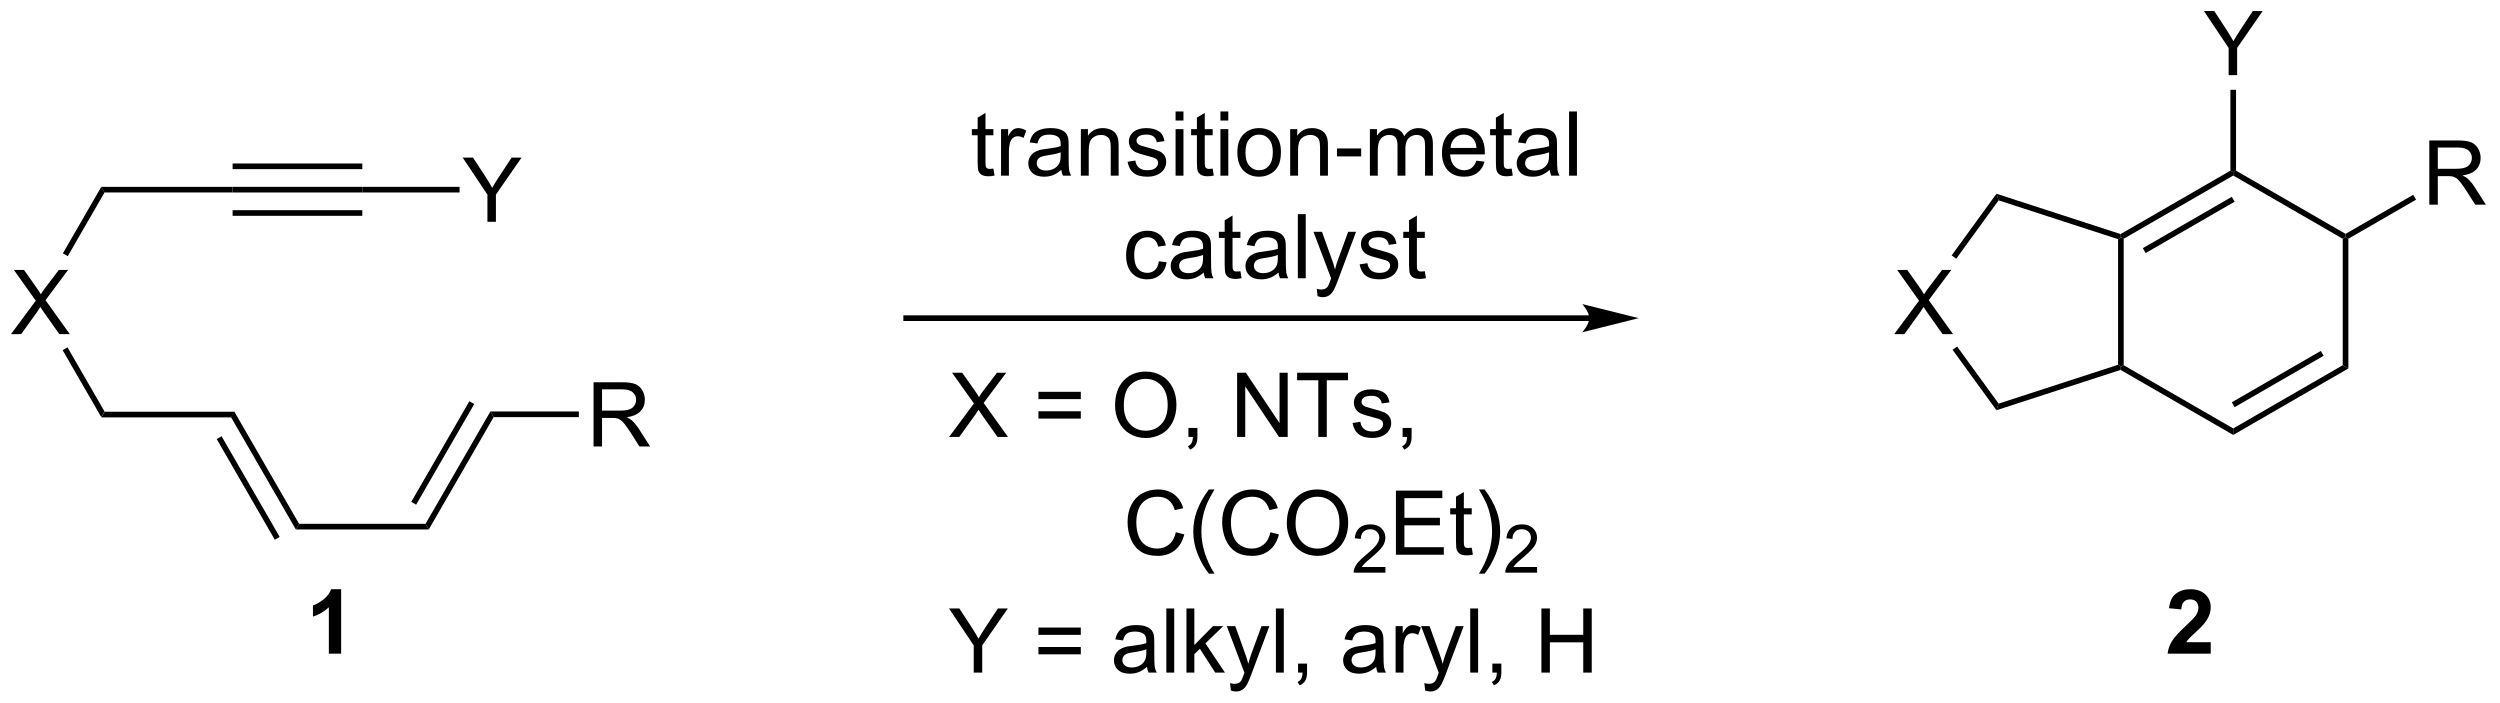 <?xml version="1.0" encoding="UTF-8"?>
<!DOCTYPE svg PUBLIC '-//W3C//DTD SVG 1.0//EN'
          'http://www.w3.org/TR/2001/REC-SVG-20010904/DTD/svg10.dtd'>
<svg stroke-dasharray="none" shape-rendering="auto" xmlns="http://www.w3.org/2000/svg" font-family="'Dialog'" text-rendering="auto" width="608" fill-opacity="1" color-interpolation="auto" color-rendering="auto" preserveAspectRatio="xMidYMid meet" font-size="12px" viewBox="0 0 608 171" fill="black" xmlns:xlink="http://www.w3.org/1999/xlink" stroke="black" image-rendering="auto" stroke-miterlimit="10" stroke-linecap="square" stroke-linejoin="miter" font-style="normal" stroke-width="1" height="171" stroke-dashoffset="0" font-weight="normal" stroke-opacity="1"
><!--Generated by the Batik Graphics2D SVG Generator--><defs id="genericDefs"
  /><g
  ><defs id="defs1"
    ><clipPath clipPathUnits="userSpaceOnUse" id="clipPath1"
      ><path d="M0.683 1.632 L228.39 1.632 L228.39 65.696 L0.683 65.696 L0.683 1.632 Z"
      /></clipPath
      ><clipPath clipPathUnits="userSpaceOnUse" id="clipPath2"
      ><path d="M0.429 11.286 L0.429 73.568 L221.805 73.568 L221.805 11.286 Z"
      /></clipPath
    ></defs
    ><g transform="scale(2.667,2.667) translate(-0.683,-1.632) matrix(1.029,0,0,1.029,0.242,-9.976)"
    ><path d="M9.408 48.269 L9.697 47.769 L21.197 47.769 L20.908 48.269 Z" stroke="none" clip-path="url(#clipPath2)"
    /></g
    ><g transform="matrix(2.743,0,0,2.743,-1.176,-30.956)"
    ><path d="M20.908 48.269 L21.197 47.769 L26.947 57.728 L26.658 58.228 ZM19.641 50.214 L24.793 59.138 L25.226 58.888 L20.074 49.964 Z" stroke="none" clip-path="url(#clipPath2)"
    /></g
    ><g transform="matrix(2.743,0,0,2.743,-1.176,-30.956)"
    ><path d="M26.658 58.228 L26.947 57.728 L38.158 57.728 L38.447 58.228 Z" stroke="none" clip-path="url(#clipPath2)"
    /></g
    ><g transform="matrix(2.743,0,0,2.743,-1.176,-30.956)"
    ><path d="M38.447 58.228 L38.158 57.728 L43.908 47.769 L44.197 48.269 ZM37.324 56.033 L42.476 47.109 L42.043 46.859 L36.891 55.783 Z" stroke="none" clip-path="url(#clipPath2)"
    /></g
    ><g transform="matrix(2.743,0,0,2.743,-1.176,-30.956)"
    ><path d="M53.054 50.869 L53.054 45.178 L55.577 45.178 Q56.338 45.178 56.734 45.331 Q57.13 45.484 57.365 45.872 Q57.603 46.26 57.603 46.731 Q57.603 47.337 57.21 47.753 Q56.819 48.167 55.999 48.279 Q56.299 48.424 56.454 48.563 Q56.783 48.866 57.078 49.319 L58.069 50.869 L57.122 50.869 L56.369 49.684 Q56.037 49.172 55.823 48.9 Q55.61 48.628 55.442 48.519 Q55.274 48.411 55.098 48.369 Q54.971 48.341 54.679 48.341 L53.807 48.341 L53.807 50.869 L53.054 50.869 ZM53.807 47.689 L55.424 47.689 Q55.942 47.689 56.231 47.583 Q56.524 47.477 56.674 47.241 Q56.827 47.005 56.827 46.731 Q56.827 46.328 56.532 46.069 Q56.239 45.807 55.608 45.807 L53.807 45.807 L53.807 47.689 Z" stroke="none" clip-path="url(#clipPath2)"
    /></g
    ><g transform="matrix(2.743,0,0,2.743,-1.176,-30.956)"
    ><path d="M44.197 48.269 L43.908 47.769 L51.752 47.769 L51.752 48.269 Z" stroke="none" clip-path="url(#clipPath2)"
    /></g
    ><g transform="matrix(2.743,0,0,2.743,-1.176,-30.956)"
    ><path d="M1.401 40.91 L3.601 37.944 L1.66 35.219 L2.558 35.219 L3.59 36.679 Q3.911 37.132 4.048 37.377 Q4.237 37.067 4.499 36.728 L5.643 35.219 L6.463 35.219 L4.463 37.9 L6.618 40.91 L5.687 40.91 L4.253 38.878 Q4.134 38.705 4.004 38.498 Q3.816 38.809 3.733 38.925 L2.304 40.91 L1.401 40.91 Z" stroke="none" clip-path="url(#clipPath2)"
    /></g
    ><g transform="matrix(2.743,0,0,2.743,-1.176,-30.956)"
    ><path d="M9.697 47.769 L9.408 48.269 L5.982 42.335 L6.415 42.085 Z" stroke="none" clip-path="url(#clipPath2)"
    /></g
    ><g transform="matrix(2.743,0,0,2.743,-1.176,-30.956)"
    ><path d="M6.435 34.001 L6.002 33.751 L9.408 27.851 L9.697 28.351 Z" stroke="none" clip-path="url(#clipPath2)"
    /></g
    ><g transform="matrix(2.743,0,0,2.743,-1.176,-30.956)"
    ><path d="M9.697 28.351 L9.408 27.851 L21.052 27.851 L21.052 28.351 Z" stroke="none" clip-path="url(#clipPath2)"
    /></g
    ><g transform="matrix(2.743,0,0,2.743,-1.176,-30.956)"
    ><path d="M21.052 28.351 L21.052 27.851 L32.552 27.851 L32.552 28.351 ZM21.052 26.281 L32.552 26.281 L32.552 25.781 L21.052 25.781 ZM21.052 30.421 L32.552 30.421 L32.552 29.921 L21.052 29.921 Z" stroke="none" clip-path="url(#clipPath2)"
    /></g
    ><g transform="matrix(2.743,0,0,2.743,-1.176,-30.956)"
    ><path d="M43.645 30.951 L43.645 28.539 L41.451 25.26 L42.367 25.26 L43.49 26.976 Q43.8 27.457 44.067 27.938 Q44.323 27.491 44.688 26.932 L45.791 25.26 L46.668 25.26 L44.398 28.539 L44.398 30.951 L43.645 30.951 Z" stroke="none" clip-path="url(#clipPath2)"
    /></g
    ><g transform="matrix(2.743,0,0,2.743,-1.176,-30.956)"
    ><path d="M32.552 28.351 L32.552 27.851 L41.174 27.851 L41.174 28.351 Z" stroke="none" clip-path="url(#clipPath2)"
    /></g
    ><g transform="matrix(2.743,0,0,2.743,-1.176,-30.956)"
    ><path d="M141.342 39.245 L80.771 39.245 L80.521 39.245 L80.521 39.745 L80.771 39.745 L141.342 39.745 L141.592 39.745 L141.592 39.245 L141.342 39.245 ZM145.717 39.495 L140.717 38.245 C140.717 38.245 141.342 38.948 141.342 39.495 C141.342 40.041 140.717 40.745 140.717 40.745 Z" stroke="none" clip-path="url(#clipPath2)"
    /></g
    ><g transform="matrix(2.743,0,0,2.743,-1.176,-30.956)"
    ><path d="M188.221 32.492 L188.471 32.31 L188.721 32.454 L188.721 43.666 L188.471 43.81 L188.221 43.628 Z" stroke="none" clip-path="url(#clipPath2)"
    /></g
    ><g transform="matrix(2.743,0,0,2.743,-1.176,-30.956)"
    ><path d="M188.443 44.082 L188.471 43.81 L188.721 43.666 L198.431 49.271 L198.431 49.849 Z" stroke="none" clip-path="url(#clipPath2)"
    /></g
    ><g transform="matrix(2.743,0,0,2.743,-1.176,-30.956)"
    ><path d="M198.431 49.849 L198.431 49.271 L208.14 43.666 L208.64 43.954 ZM198.556 47.386 L206.445 42.831 L206.195 42.398 L198.306 46.953 Z" stroke="none" clip-path="url(#clipPath2)"
    /></g
    ><g transform="matrix(2.743,0,0,2.743,-1.176,-30.956)"
    ><path d="M208.64 43.954 L208.14 43.666 L208.14 32.454 L208.39 32.31 L208.64 32.454 Z" stroke="none" clip-path="url(#clipPath2)"
    /></g
    ><g transform="matrix(2.743,0,0,2.743,-1.176,-30.956)"
    ><path d="M208.39 32.021 L208.39 32.31 L208.14 32.454 L198.431 26.849 L198.431 26.56 L198.681 26.416 Z" stroke="none" clip-path="url(#clipPath2)"
    /></g
    ><g transform="matrix(2.743,0,0,2.743,-1.176,-30.956)"
    ><path d="M198.181 26.416 L198.431 26.56 L198.431 26.849 L188.721 32.454 L188.471 32.31 L188.443 32.038 ZM198.306 28.734 L190.417 33.288 L190.667 33.721 L198.556 29.167 Z" stroke="none" clip-path="url(#clipPath2)"
    /></g
    ><g transform="matrix(2.743,0,0,2.743,-1.176,-30.956)"
    ><path d="M168.374 40.91 L170.573 37.944 L168.632 35.219 L169.53 35.219 L170.563 36.679 Q170.884 37.132 171.021 37.377 Q171.21 37.067 171.471 36.728 L172.615 35.219 L173.435 35.219 L171.435 37.9 L173.591 40.91 L172.659 40.91 L171.225 38.878 Q171.106 38.705 170.977 38.498 Q170.788 38.809 170.705 38.925 L169.277 40.91 L168.374 40.91 Z" stroke="none" clip-path="url(#clipPath2)"
    /></g
    ><g transform="matrix(2.743,0,0,2.743,-1.176,-30.956)"
    ><path d="M188.443 32.038 L188.471 32.31 L188.221 32.492 L177.63 29.05 L177.439 28.462 Z" stroke="none" clip-path="url(#clipPath2)"
    /></g
    ><g transform="matrix(2.743,0,0,2.743,-1.176,-30.956)"
    ><path d="M177.439 28.462 L177.63 29.05 L173.871 34.224 L173.467 33.93 Z" stroke="none" clip-path="url(#clipPath2)"
    /></g
    ><g transform="matrix(2.743,0,0,2.743,-1.176,-30.956)"
    ><path d="M173.547 42.301 L173.952 42.008 L177.63 47.07 L177.439 47.657 Z" stroke="none" clip-path="url(#clipPath2)"
    /></g
    ><g transform="matrix(2.743,0,0,2.743,-1.176,-30.956)"
    ><path d="M177.439 47.657 L177.63 47.07 L188.221 43.628 L188.471 43.81 L188.443 44.082 Z" stroke="none" clip-path="url(#clipPath2)"
    /></g
    ><g transform="matrix(2.743,0,0,2.743,-1.176,-30.956)"
    ><path d="M198.024 17.949 L198.024 15.537 L195.829 12.258 L196.745 12.258 L197.868 13.974 Q198.179 14.455 198.445 14.936 Q198.702 14.489 199.066 13.93 L200.169 12.258 L201.046 12.258 L198.777 15.537 L198.777 17.949 L198.024 17.949 Z" stroke="none" clip-path="url(#clipPath2)"
    /></g
    ><g transform="matrix(2.743,0,0,2.743,-1.176,-30.956)"
    ><path d="M198.681 26.416 L198.431 26.56 L198.181 26.416 L198.181 19.249 L198.681 19.249 Z" stroke="none" clip-path="url(#clipPath2)"
    /></g
    ><g transform="matrix(2.743,0,0,2.743,-1.176,-30.956)"
    ><path d="M215.817 29.429 L215.817 23.738 L218.34 23.738 Q219.101 23.738 219.497 23.891 Q219.893 24.044 220.129 24.432 Q220.367 24.82 220.367 25.291 Q220.367 25.897 219.973 26.314 Q219.582 26.727 218.762 26.839 Q219.062 26.984 219.218 27.123 Q219.546 27.426 219.841 27.879 L220.832 29.429 L219.885 29.429 L219.132 28.244 Q218.801 27.732 218.586 27.46 Q218.374 27.188 218.206 27.079 Q218.037 26.971 217.862 26.929 Q217.735 26.901 217.442 26.901 L216.57 26.901 L216.57 29.429 L215.817 29.429 ZM216.57 26.249 L218.188 26.249 Q218.705 26.249 218.995 26.143 Q219.287 26.037 219.438 25.801 Q219.59 25.566 219.59 25.291 Q219.59 24.888 219.295 24.629 Q219.003 24.367 218.371 24.367 L216.57 24.367 L216.57 26.249 Z" stroke="none" clip-path="url(#clipPath2)"
    /></g
    ><g transform="matrix(2.743,0,0,2.743,-1.176,-30.956)"
    ><path d="M208.64 32.454 L208.39 32.31 L208.39 32.021 L214.391 28.557 L214.641 28.99 Z" stroke="none" clip-path="url(#clipPath2)"
    /></g
    ><g transform="matrix(2.743,0,0,2.743,-1.176,-30.956)"
    ><path d="M88.506 26.233 L88.607 26.852 Q88.312 26.914 88.079 26.914 Q87.698 26.914 87.489 26.795 Q87.279 26.673 87.194 26.476 Q87.108 26.28 87.108 25.651 L87.108 23.28 L86.596 23.28 L86.596 22.737 L87.108 22.737 L87.108 21.715 L87.805 21.295 L87.805 22.737 L88.506 22.737 L88.506 23.28 L87.805 23.28 L87.805 25.69 Q87.805 25.99 87.841 26.075 Q87.877 26.161 87.96 26.212 Q88.045 26.262 88.201 26.262 Q88.317 26.262 88.506 26.233 ZM89.183 26.859 L89.183 22.737 L89.811 22.737 L89.811 23.36 Q90.052 22.923 90.254 22.783 Q90.459 22.644 90.704 22.644 Q91.056 22.644 91.421 22.869 L91.18 23.516 Q90.924 23.366 90.668 23.366 Q90.44 23.366 90.257 23.503 Q90.076 23.64 89.998 23.886 Q89.881 24.259 89.881 24.701 L89.881 26.859 L89.183 26.859 ZM94.527 26.349 Q94.138 26.681 93.779 26.818 Q93.422 26.953 93.01 26.953 Q92.329 26.953 91.965 26.621 Q91.6 26.287 91.6 25.772 Q91.6 25.47 91.737 25.219 Q91.877 24.968 92.099 24.817 Q92.322 24.665 92.601 24.587 Q92.808 24.533 93.222 24.484 Q94.069 24.383 94.47 24.243 Q94.472 24.098 94.472 24.059 Q94.472 23.632 94.276 23.459 Q94.007 23.221 93.478 23.221 Q92.987 23.221 92.751 23.394 Q92.516 23.567 92.405 24.005 L91.721 23.912 Q91.814 23.474 92.027 23.205 Q92.242 22.933 92.645 22.788 Q93.049 22.644 93.579 22.644 Q94.107 22.644 94.436 22.768 Q94.767 22.892 94.923 23.081 Q95.078 23.267 95.14 23.555 Q95.176 23.733 95.176 24.199 L95.176 25.131 Q95.176 26.106 95.22 26.365 Q95.264 26.621 95.396 26.859 L94.666 26.859 Q94.558 26.642 94.527 26.349 ZM94.47 24.789 Q94.089 24.944 93.328 25.053 Q92.896 25.115 92.718 25.193 Q92.539 25.27 92.441 25.42 Q92.345 25.57 92.345 25.752 Q92.345 26.031 92.557 26.218 Q92.769 26.404 93.176 26.404 Q93.579 26.404 93.893 26.228 Q94.208 26.052 94.356 25.744 Q94.47 25.508 94.47 25.045 L94.47 24.789 ZM96.259 26.859 L96.259 22.737 L96.888 22.737 L96.888 23.322 Q97.341 22.644 98.2 22.644 Q98.573 22.644 98.883 22.778 Q99.197 22.91 99.352 23.128 Q99.507 23.345 99.569 23.645 Q99.608 23.839 99.608 24.323 L99.608 26.859 L98.909 26.859 L98.909 24.352 Q98.909 23.925 98.826 23.712 Q98.746 23.5 98.539 23.376 Q98.332 23.249 98.053 23.249 Q97.605 23.249 97.281 23.534 Q96.958 23.816 96.958 24.608 L96.958 26.859 L96.259 26.859 ZM100.401 25.628 L101.092 25.519 Q101.149 25.935 101.416 26.158 Q101.682 26.378 102.158 26.378 Q102.64 26.378 102.873 26.181 Q103.106 25.985 103.106 25.721 Q103.106 25.485 102.901 25.348 Q102.756 25.255 102.187 25.113 Q101.418 24.918 101.121 24.776 Q100.823 24.634 100.67 24.385 Q100.518 24.134 100.518 23.831 Q100.518 23.555 100.642 23.322 Q100.769 23.086 100.986 22.931 Q101.149 22.809 101.431 22.726 Q101.713 22.644 102.034 22.644 Q102.521 22.644 102.885 22.783 Q103.253 22.923 103.426 23.161 Q103.602 23.399 103.67 23.8 L102.987 23.894 Q102.94 23.575 102.715 23.397 Q102.492 23.218 102.086 23.218 Q101.605 23.218 101.397 23.379 Q101.193 23.536 101.193 23.749 Q101.193 23.886 101.278 23.994 Q101.364 24.106 101.545 24.181 Q101.651 24.22 102.163 24.359 Q102.904 24.556 103.196 24.683 Q103.491 24.81 103.657 25.05 Q103.825 25.291 103.825 25.648 Q103.825 25.997 103.621 26.305 Q103.416 26.613 103.03 26.784 Q102.647 26.953 102.163 26.953 Q101.359 26.953 100.937 26.619 Q100.518 26.285 100.401 25.628 ZM104.658 21.971 L104.658 21.169 L105.357 21.169 L105.357 21.971 L104.658 21.971 ZM104.658 26.859 L104.658 22.737 L105.357 22.737 L105.357 26.859 L104.658 26.859 ZM107.946 26.233 L108.047 26.852 Q107.752 26.914 107.519 26.914 Q107.139 26.914 106.929 26.795 Q106.719 26.673 106.634 26.476 Q106.549 26.28 106.549 25.651 L106.549 23.28 L106.036 23.28 L106.036 22.737 L106.549 22.737 L106.549 21.715 L107.245 21.295 L107.245 22.737 L107.946 22.737 L107.946 23.28 L107.245 23.28 L107.245 25.69 Q107.245 25.99 107.281 26.075 Q107.317 26.161 107.4 26.212 Q107.486 26.262 107.641 26.262 Q107.757 26.262 107.946 26.233 ZM108.633 21.971 L108.633 21.169 L109.332 21.169 L109.332 21.971 L108.633 21.971 ZM108.633 26.859 L108.633 22.737 L109.332 22.737 L109.332 26.859 L108.633 26.859 ZM110.135 24.797 Q110.135 23.653 110.772 23.102 Q111.305 22.644 112.069 22.644 Q112.92 22.644 113.458 23.2 Q113.999 23.756 113.999 24.74 Q113.999 25.534 113.758 25.992 Q113.52 26.448 113.065 26.701 Q112.609 26.953 112.069 26.953 Q111.204 26.953 110.669 26.399 Q110.135 25.842 110.135 24.797 ZM110.855 24.797 Q110.855 25.589 111.199 25.985 Q111.546 26.378 112.069 26.378 Q112.589 26.378 112.933 25.982 Q113.28 25.586 113.28 24.773 Q113.28 24.01 112.933 23.617 Q112.586 23.221 112.069 23.221 Q111.546 23.221 111.199 23.614 Q110.855 24.005 110.855 24.797 ZM114.818 26.859 L114.818 22.737 L115.447 22.737 L115.447 23.322 Q115.9 22.644 116.759 22.644 Q117.132 22.644 117.442 22.778 Q117.755 22.91 117.911 23.128 Q118.066 23.345 118.128 23.645 Q118.167 23.839 118.167 24.323 L118.167 26.859 L117.468 26.859 L117.468 24.352 Q117.468 23.925 117.385 23.712 Q117.305 23.5 117.098 23.376 Q116.891 23.249 116.612 23.249 Q116.164 23.249 115.841 23.534 Q115.517 23.816 115.517 24.608 L115.517 26.859 L114.818 26.859 ZM118.968 25.151 L118.968 24.447 L121.113 24.447 L121.113 25.151 L118.968 25.151 ZM121.887 26.859 L121.887 22.737 L122.511 22.737 L122.511 23.314 Q122.705 23.011 123.026 22.827 Q123.349 22.644 123.761 22.644 Q124.219 22.644 124.511 22.835 Q124.806 23.024 124.925 23.366 Q125.414 22.644 126.198 22.644 Q126.812 22.644 127.141 22.983 Q127.472 23.322 127.472 24.028 L127.472 26.859 L126.778 26.859 L126.778 24.261 Q126.778 23.842 126.708 23.658 Q126.641 23.474 126.463 23.363 Q126.284 23.249 126.043 23.249 Q125.609 23.249 125.321 23.539 Q125.034 23.826 125.034 24.463 L125.034 26.859 L124.335 26.859 L124.335 24.181 Q124.335 23.715 124.165 23.482 Q123.994 23.249 123.606 23.249 Q123.311 23.249 123.059 23.404 Q122.811 23.56 122.697 23.86 Q122.586 24.157 122.586 24.719 L122.586 26.859 L121.887 26.859 ZM131.33 25.532 L132.052 25.62 Q131.881 26.254 131.418 26.603 Q130.958 26.953 130.241 26.953 Q129.335 26.953 128.804 26.396 Q128.277 25.837 128.277 24.833 Q128.277 23.793 128.812 23.218 Q129.348 22.644 130.202 22.644 Q131.028 22.644 131.55 23.208 Q132.076 23.769 132.076 24.789 Q132.076 24.851 132.073 24.975 L128.999 24.975 Q129.037 25.656 129.382 26.018 Q129.728 26.378 130.243 26.378 Q130.629 26.378 130.901 26.176 Q131.173 25.974 131.33 25.532 ZM129.037 24.401 L131.338 24.401 Q131.292 23.881 131.074 23.622 Q130.74 23.218 130.21 23.218 Q129.728 23.218 129.4 23.542 Q129.071 23.863 129.037 24.401 ZM134.455 26.233 L134.556 26.852 Q134.261 26.914 134.028 26.914 Q133.648 26.914 133.438 26.795 Q133.228 26.673 133.143 26.476 Q133.058 26.28 133.058 25.651 L133.058 23.28 L132.545 23.28 L132.545 22.737 L133.058 22.737 L133.058 21.715 L133.754 21.295 L133.754 22.737 L134.455 22.737 L134.455 23.28 L133.754 23.28 L133.754 25.69 Q133.754 25.99 133.79 26.075 Q133.826 26.161 133.909 26.212 Q133.994 26.262 134.15 26.262 Q134.266 26.262 134.455 26.233 ZM137.828 26.349 Q137.44 26.681 137.081 26.818 Q136.724 26.953 136.312 26.953 Q135.631 26.953 135.267 26.621 Q134.902 26.287 134.902 25.772 Q134.902 25.47 135.039 25.219 Q135.179 24.968 135.401 24.817 Q135.624 24.665 135.903 24.587 Q136.11 24.533 136.524 24.484 Q137.37 24.383 137.772 24.243 Q137.774 24.098 137.774 24.059 Q137.774 23.632 137.577 23.459 Q137.308 23.221 136.78 23.221 Q136.289 23.221 136.053 23.394 Q135.818 23.567 135.706 24.005 L135.023 23.912 Q135.116 23.474 135.329 23.205 Q135.543 22.933 135.947 22.788 Q136.351 22.644 136.881 22.644 Q137.409 22.644 137.738 22.768 Q138.069 22.892 138.225 23.081 Q138.38 23.267 138.442 23.555 Q138.478 23.733 138.478 24.199 L138.478 25.131 Q138.478 26.106 138.522 26.365 Q138.566 26.621 138.698 26.859 L137.968 26.859 Q137.86 26.642 137.828 26.349 ZM137.772 24.789 Q137.391 24.944 136.63 25.053 Q136.198 25.115 136.02 25.193 Q135.841 25.27 135.743 25.42 Q135.647 25.57 135.647 25.752 Q135.647 26.031 135.859 26.218 Q136.071 26.404 136.478 26.404 Q136.881 26.404 137.195 26.228 Q137.51 26.052 137.658 25.744 Q137.772 25.508 137.772 25.045 L137.772 24.789 ZM139.546 26.859 L139.546 21.169 L140.244 21.169 L140.244 26.859 L139.546 26.859 Z" stroke="none" clip-path="url(#clipPath2)"
    /></g
    ><g transform="matrix(2.743,0,0,2.743,-1.176,-30.956)"
    ><path d="M103.176 34.448 L103.865 34.538 Q103.751 35.248 103.288 35.651 Q102.824 36.053 102.149 36.053 Q101.303 36.053 100.788 35.499 Q100.273 34.945 100.273 33.912 Q100.273 33.245 100.493 32.745 Q100.715 32.243 101.168 31.995 Q101.621 31.744 102.152 31.744 Q102.824 31.744 103.251 32.083 Q103.678 32.422 103.797 33.048 L103.119 33.151 Q103.021 32.737 102.775 32.528 Q102.529 32.318 102.18 32.318 Q101.652 32.318 101.321 32.696 Q100.992 33.074 100.992 33.894 Q100.992 34.725 101.311 35.103 Q101.629 35.478 102.141 35.478 Q102.553 35.478 102.827 35.227 Q103.104 34.973 103.176 34.448 ZM107.151 35.45 Q106.763 35.781 106.403 35.918 Q106.046 36.053 105.635 36.053 Q104.954 36.053 104.589 35.721 Q104.224 35.387 104.224 34.872 Q104.224 34.57 104.362 34.319 Q104.501 34.068 104.724 33.917 Q104.947 33.765 105.226 33.687 Q105.433 33.633 105.847 33.584 Q106.693 33.483 107.094 33.343 Q107.097 33.198 107.097 33.159 Q107.097 32.732 106.9 32.559 Q106.631 32.321 106.103 32.321 Q105.612 32.321 105.376 32.494 Q105.141 32.667 105.029 33.105 L104.346 33.012 Q104.439 32.574 104.651 32.305 Q104.866 32.033 105.27 31.889 Q105.674 31.744 106.204 31.744 Q106.732 31.744 107.061 31.868 Q107.392 31.992 107.547 32.181 Q107.703 32.367 107.765 32.655 Q107.801 32.833 107.801 33.299 L107.801 34.231 Q107.801 35.206 107.845 35.465 Q107.889 35.721 108.021 35.959 L107.291 35.959 Q107.182 35.742 107.151 35.45 ZM107.094 33.889 Q106.714 34.044 105.953 34.153 Q105.521 34.215 105.342 34.293 Q105.164 34.37 105.066 34.52 Q104.97 34.67 104.97 34.852 Q104.97 35.131 105.182 35.318 Q105.394 35.504 105.8 35.504 Q106.204 35.504 106.517 35.328 Q106.833 35.152 106.981 34.844 Q107.094 34.608 107.094 34.145 L107.094 33.889 ZM110.408 35.333 L110.509 35.952 Q110.214 36.014 109.981 36.014 Q109.601 36.014 109.391 35.895 Q109.182 35.773 109.096 35.576 Q109.011 35.38 109.011 34.751 L109.011 32.38 L108.498 32.38 L108.498 31.837 L109.011 31.837 L109.011 30.815 L109.707 30.395 L109.707 31.837 L110.408 31.837 L110.408 32.38 L109.707 32.38 L109.707 34.79 Q109.707 35.09 109.743 35.175 Q109.779 35.261 109.862 35.312 Q109.948 35.361 110.103 35.361 Q110.219 35.361 110.408 35.333 ZM113.781 35.45 Q113.393 35.781 113.034 35.918 Q112.677 36.053 112.265 36.053 Q111.584 36.053 111.219 35.721 Q110.855 35.387 110.855 34.872 Q110.855 34.57 110.992 34.319 Q111.132 34.068 111.354 33.917 Q111.577 33.765 111.856 33.687 Q112.063 33.633 112.477 33.584 Q113.323 33.483 113.725 33.343 Q113.727 33.198 113.727 33.159 Q113.727 32.732 113.531 32.559 Q113.261 32.321 112.733 32.321 Q112.242 32.321 112.006 32.494 Q111.771 32.667 111.659 33.105 L110.976 33.012 Q111.069 32.574 111.282 32.305 Q111.496 32.033 111.9 31.889 Q112.304 31.744 112.834 31.744 Q113.362 31.744 113.691 31.868 Q114.022 31.992 114.177 32.181 Q114.333 32.367 114.395 32.655 Q114.431 32.833 114.431 33.299 L114.431 34.231 Q114.431 35.206 114.475 35.465 Q114.519 35.721 114.651 35.959 L113.921 35.959 Q113.813 35.742 113.781 35.45 ZM113.725 33.889 Q113.344 34.044 112.583 34.153 Q112.151 34.215 111.973 34.293 Q111.794 34.37 111.696 34.52 Q111.6 34.67 111.6 34.852 Q111.6 35.131 111.812 35.318 Q112.024 35.504 112.431 35.504 Q112.834 35.504 113.147 35.328 Q113.463 35.152 113.611 34.844 Q113.725 34.608 113.725 34.145 L113.725 33.889 ZM115.499 35.959 L115.499 30.268 L116.197 30.268 L116.197 35.959 L115.499 35.959 ZM117.249 37.548 L117.172 36.891 Q117.399 36.953 117.57 36.953 Q117.803 36.953 117.943 36.875 Q118.083 36.798 118.173 36.658 Q118.238 36.554 118.385 36.138 Q118.406 36.081 118.448 35.967 L116.884 31.837 L117.638 31.837 L118.494 34.223 Q118.662 34.678 118.794 35.178 Q118.913 34.696 119.082 34.238 L119.961 31.837 L120.66 31.837 L119.092 36.029 Q118.841 36.71 118.701 36.966 Q118.515 37.31 118.274 37.471 Q118.033 37.634 117.7 37.634 Q117.498 37.634 117.249 37.548 ZM120.976 34.727 L121.667 34.619 Q121.724 35.035 121.99 35.258 Q122.257 35.478 122.733 35.478 Q123.214 35.478 123.447 35.281 Q123.68 35.085 123.68 34.821 Q123.68 34.585 123.476 34.448 Q123.331 34.355 122.761 34.212 Q121.993 34.018 121.695 33.876 Q121.398 33.734 121.245 33.485 Q121.092 33.234 121.092 32.931 Q121.092 32.655 121.216 32.422 Q121.343 32.186 121.561 32.031 Q121.724 31.909 122.006 31.826 Q122.288 31.744 122.609 31.744 Q123.095 31.744 123.46 31.883 Q123.828 32.023 124.001 32.261 Q124.177 32.499 124.244 32.9 L123.561 32.994 Q123.515 32.675 123.289 32.497 Q123.067 32.318 122.661 32.318 Q122.179 32.318 121.972 32.479 Q121.768 32.636 121.768 32.849 Q121.768 32.986 121.853 33.094 Q121.939 33.206 122.12 33.281 Q122.226 33.32 122.738 33.459 Q123.478 33.656 123.771 33.783 Q124.066 33.91 124.231 34.15 Q124.4 34.391 124.4 34.748 Q124.4 35.097 124.195 35.406 Q123.991 35.714 123.605 35.884 Q123.222 36.053 122.738 36.053 Q121.933 36.053 121.512 35.719 Q121.092 35.385 120.976 34.727 ZM126.755 35.333 L126.856 35.952 Q126.561 36.014 126.328 36.014 Q125.947 36.014 125.738 35.895 Q125.528 35.773 125.443 35.576 Q125.357 35.38 125.357 34.751 L125.357 32.38 L124.845 32.38 L124.845 31.837 L125.357 31.837 L125.357 30.815 L126.053 30.395 L126.053 31.837 L126.755 31.837 L126.755 32.38 L126.053 32.38 L126.053 34.79 Q126.053 35.09 126.09 35.175 Q126.126 35.261 126.209 35.312 Q126.294 35.361 126.449 35.361 Q126.566 35.361 126.755 35.333 Z" stroke="none" clip-path="url(#clipPath2)"
    /></g
    ><g transform="matrix(2.743,0,0,2.743,-1.176,-30.956)"
    ><path d="M84.58 50.022 L86.78 47.056 L84.839 44.331 L85.737 44.331 L86.769 45.79 Q87.09 46.243 87.227 46.489 Q87.416 46.179 87.678 45.84 L88.822 44.331 L89.642 44.331 L87.641 47.012 L89.797 50.022 L88.866 50.022 L87.432 47.99 Q87.313 47.817 87.183 47.61 Q86.995 47.92 86.912 48.037 L85.483 50.022 L84.58 50.022 ZM96.255 46.675 L92.498 46.675 L92.498 46.023 L96.255 46.023 L96.255 46.675 ZM96.255 48.402 L92.498 48.402 L92.498 47.749 L96.255 47.749 L96.255 48.402 ZM99.292 47.25 Q99.292 45.832 100.053 45.032 Q100.814 44.23 102.017 44.23 Q102.804 44.23 103.435 44.608 Q104.069 44.983 104.401 45.656 Q104.734 46.329 104.734 47.183 Q104.734 48.05 104.385 48.733 Q104.036 49.416 103.394 49.768 Q102.755 50.12 102.012 50.12 Q101.21 50.12 100.576 49.732 Q99.944 49.341 99.618 48.671 Q99.292 47.998 99.292 47.25 ZM100.069 47.26 Q100.069 48.29 100.62 48.883 Q101.174 49.473 102.01 49.473 Q102.858 49.473 103.407 48.875 Q103.958 48.277 103.958 47.18 Q103.958 46.484 103.723 45.966 Q103.487 45.449 103.034 45.164 Q102.584 44.877 102.02 44.877 Q101.22 44.877 100.643 45.428 Q100.069 45.977 100.069 47.26 ZM105.797 50.022 L105.797 49.224 L106.594 49.224 L106.594 50.022 Q106.594 50.462 106.439 50.731 Q106.283 51 105.944 51.147 L105.75 50.85 Q105.973 50.751 106.076 50.562 Q106.182 50.376 106.193 50.022 L105.797 50.022 ZM110.114 50.022 L110.114 44.331 L110.887 44.331 L113.876 48.797 L113.876 44.331 L114.598 44.331 L114.598 50.022 L113.825 50.022 L110.835 45.55 L110.835 50.022 L110.114 50.022 ZM117.312 50.022 L117.312 45.001 L115.435 45.001 L115.435 44.331 L119.946 44.331 L119.946 45.001 L118.065 45.001 L118.065 50.022 L117.312 50.022 ZM120.351 48.79 L121.042 48.681 Q121.099 49.098 121.366 49.32 Q121.632 49.54 122.108 49.54 Q122.59 49.54 122.823 49.344 Q123.055 49.147 123.055 48.883 Q123.055 48.647 122.851 48.51 Q122.706 48.417 122.137 48.275 Q121.368 48.081 121.071 47.938 Q120.773 47.796 120.62 47.548 Q120.468 47.297 120.468 46.994 Q120.468 46.717 120.592 46.484 Q120.719 46.248 120.936 46.093 Q121.099 45.971 121.381 45.889 Q121.663 45.806 121.984 45.806 Q122.471 45.806 122.835 45.946 Q123.203 46.085 123.376 46.324 Q123.552 46.562 123.62 46.963 L122.936 47.056 Q122.89 46.738 122.665 46.559 Q122.442 46.38 122.036 46.38 Q121.555 46.38 121.347 46.541 Q121.143 46.699 121.143 46.911 Q121.143 47.048 121.228 47.157 Q121.314 47.268 121.495 47.343 Q121.601 47.382 122.114 47.522 Q122.854 47.718 123.146 47.845 Q123.441 47.972 123.607 48.213 Q123.775 48.453 123.775 48.81 Q123.775 49.16 123.57 49.468 Q123.366 49.776 122.98 49.947 Q122.597 50.115 122.114 50.115 Q121.309 50.115 120.887 49.781 Q120.468 49.447 120.351 48.79 ZM124.787 50.022 L124.787 49.224 L125.584 49.224 L125.584 50.022 Q125.584 50.462 125.429 50.731 Q125.273 51 124.934 51.147 L124.74 50.85 Q124.963 50.751 125.066 50.562 Q125.172 50.376 125.183 50.022 L124.787 50.022 Z" stroke="none" clip-path="url(#clipPath2)"
    /></g
    ><g transform="matrix(2.743,0,0,2.743,-1.176,-30.956)"
    ><path d="M104.679 58.476 L105.432 58.665 Q105.197 59.594 104.581 60.083 Q103.965 60.57 103.077 60.57 Q102.156 60.57 101.579 60.195 Q101.004 59.819 100.701 59.11 Q100.401 58.399 100.401 57.584 Q100.401 56.693 100.74 56.033 Q101.082 55.371 101.708 55.027 Q102.334 54.682 103.087 54.682 Q103.941 54.682 104.524 55.117 Q105.106 55.552 105.336 56.341 L104.594 56.515 Q104.397 55.894 104.019 55.611 Q103.644 55.327 103.072 55.327 Q102.417 55.327 101.975 55.643 Q101.535 55.956 101.356 56.486 Q101.177 57.017 101.177 57.578 Q101.177 58.306 101.39 58.846 Q101.602 59.387 102.047 59.656 Q102.495 59.923 103.015 59.923 Q103.646 59.923 104.084 59.558 Q104.524 59.193 104.679 58.476 ZM107.607 62.146 Q107.027 61.416 106.626 60.438 Q106.228 59.457 106.228 58.409 Q106.228 57.485 106.528 56.639 Q106.877 55.658 107.607 54.682 L108.106 54.682 Q107.638 55.49 107.486 55.837 Q107.25 56.372 107.113 56.955 Q106.947 57.679 106.947 58.414 Q106.947 60.28 108.106 62.146 L107.607 62.146 ZM113.067 58.476 L113.821 58.665 Q113.585 59.594 112.969 60.083 Q112.353 60.57 111.466 60.57 Q110.544 60.57 109.967 60.195 Q109.393 59.819 109.09 59.11 Q108.79 58.399 108.79 57.584 Q108.79 56.693 109.129 56.033 Q109.47 55.371 110.097 55.027 Q110.723 54.682 111.476 54.682 Q112.33 54.682 112.912 55.117 Q113.495 55.552 113.725 56.341 L112.982 56.515 Q112.785 55.894 112.408 55.611 Q112.032 55.327 111.46 55.327 Q110.806 55.327 110.363 55.643 Q109.923 55.956 109.745 56.486 Q109.566 57.017 109.566 57.578 Q109.566 58.306 109.778 58.846 Q109.99 59.387 110.436 59.656 Q110.883 59.923 111.403 59.923 Q112.035 59.923 112.472 59.558 Q112.912 59.193 113.067 58.476 ZM114.521 57.7 Q114.521 56.282 115.281 55.482 Q116.042 54.68 117.246 54.68 Q118.032 54.68 118.664 55.058 Q119.298 55.433 119.629 56.106 Q119.963 56.779 119.963 57.633 Q119.963 58.5 119.614 59.183 Q119.264 59.866 118.622 60.218 Q117.983 60.57 117.24 60.57 Q116.438 60.57 115.804 60.182 Q115.173 59.791 114.847 59.121 Q114.521 58.448 114.521 57.7 ZM115.297 57.71 Q115.297 58.74 115.848 59.333 Q116.402 59.923 117.238 59.923 Q118.087 59.923 118.635 59.325 Q119.187 58.727 119.187 57.63 Q119.187 56.934 118.951 56.416 Q118.716 55.899 118.263 55.614 Q117.812 55.327 117.248 55.327 Q116.449 55.327 115.871 55.878 Q115.297 56.427 115.297 57.71 Z" stroke="none" clip-path="url(#clipPath2)"
    /></g
    ><g transform="matrix(2.743,0,0,2.743,-1.176,-30.956)"
    ><path d="M123.265 61.557 L123.265 62.062 L120.443 62.062 Q120.437 61.871 120.505 61.697 Q120.612 61.41 120.849 61.13 Q121.088 60.85 121.536 60.484 Q122.231 59.913 122.475 59.579 Q122.72 59.245 122.72 58.948 Q122.72 58.638 122.497 58.424 Q122.275 58.209 121.916 58.209 Q121.538 58.209 121.311 58.436 Q121.084 58.663 121.082 59.065 L120.542 59.011 Q120.598 58.407 120.959 58.092 Q121.32 57.776 121.928 57.776 Q122.543 57.776 122.9 58.118 Q123.259 58.457 123.259 58.96 Q123.259 59.216 123.155 59.465 Q123.05 59.711 122.805 59.985 Q122.563 60.258 121.998 60.736 Q121.526 61.132 121.392 61.274 Q121.258 61.415 121.171 61.557 L123.265 61.557 Z" stroke="none" clip-path="url(#clipPath2)"
    /></g
    ><g transform="matrix(2.743,0,0,2.743,-1.176,-30.956)"
    ><path d="M124.194 60.472 L124.194 54.781 L128.308 54.781 L128.308 55.451 L124.947 55.451 L124.947 57.195 L128.096 57.195 L128.096 57.863 L124.947 57.863 L124.947 59.799 L128.44 59.799 L128.44 60.472 L124.194 60.472 ZM130.917 59.845 L131.018 60.464 Q130.723 60.526 130.49 60.526 Q130.109 60.526 129.9 60.407 Q129.69 60.285 129.605 60.089 Q129.519 59.892 129.519 59.263 L129.519 56.892 L129.007 56.892 L129.007 56.349 L129.519 56.349 L129.519 55.327 L130.216 54.908 L130.216 56.349 L130.917 56.349 L130.917 56.892 L130.216 56.892 L130.216 59.302 Q130.216 59.602 130.252 59.688 Q130.288 59.773 130.371 59.825 Q130.456 59.874 130.612 59.874 Q130.728 59.874 130.917 59.845 ZM132.059 62.146 L131.557 62.146 Q132.719 60.28 132.719 58.414 Q132.719 57.684 132.551 56.965 Q132.419 56.383 132.184 55.847 Q132.031 55.498 131.557 54.682 L132.059 54.682 Q132.789 55.658 133.139 56.639 Q133.436 57.485 133.436 58.409 Q133.436 59.457 133.035 60.438 Q132.634 61.416 132.059 62.146 Z" stroke="none" clip-path="url(#clipPath2)"
    /></g
    ><g transform="matrix(2.743,0,0,2.743,-1.176,-30.956)"
    ><path d="M136.71 61.557 L136.71 62.062 L133.888 62.062 Q133.882 61.871 133.95 61.697 Q134.057 61.41 134.294 61.13 Q134.532 60.85 134.981 60.484 Q135.676 59.913 135.92 59.579 Q136.165 59.245 136.165 58.948 Q136.165 58.638 135.941 58.424 Q135.72 58.209 135.361 58.209 Q134.983 58.209 134.756 58.436 Q134.529 58.663 134.527 59.065 L133.987 59.011 Q134.043 58.407 134.404 58.092 Q134.765 57.776 135.373 57.776 Q135.988 57.776 136.345 58.118 Q136.704 58.457 136.704 58.96 Q136.704 59.216 136.6 59.465 Q136.495 59.711 136.25 59.985 Q136.007 60.258 135.443 60.736 Q134.971 61.132 134.837 61.274 Q134.703 61.415 134.616 61.557 L136.71 61.557 Z" stroke="none" clip-path="url(#clipPath2)"
    /></g
    ><g transform="matrix(2.743,0,0,2.743,-1.176,-30.956)"
    ><path d="M86.762 70.922 L86.762 68.51 L84.567 65.231 L85.483 65.231 L86.606 66.947 Q86.917 67.428 87.183 67.909 Q87.44 67.462 87.805 66.903 L88.907 65.231 L89.784 65.231 L87.515 68.51 L87.515 70.922 L86.762 70.922 ZM96.255 67.576 L92.498 67.576 L92.498 66.923 L96.255 66.923 L96.255 67.576 ZM96.255 69.302 L92.498 69.302 L92.498 68.649 L96.255 68.649 L96.255 69.302 ZM102.121 70.412 Q101.733 70.743 101.373 70.88 Q101.016 71.015 100.604 71.015 Q99.924 71.015 99.559 70.683 Q99.194 70.35 99.194 69.835 Q99.194 69.532 99.331 69.281 Q99.471 69.03 99.693 68.88 Q99.916 68.727 100.195 68.649 Q100.402 68.595 100.817 68.546 Q101.663 68.445 102.064 68.305 Q102.066 68.16 102.066 68.121 Q102.066 67.695 101.87 67.521 Q101.601 67.283 101.073 67.283 Q100.581 67.283 100.346 67.456 Q100.11 67.63 99.999 68.067 L99.316 67.974 Q99.409 67.537 99.621 67.267 Q99.836 66.996 100.239 66.851 Q100.643 66.706 101.174 66.706 Q101.701 66.706 102.03 66.83 Q102.361 66.954 102.517 67.143 Q102.672 67.33 102.734 67.617 Q102.77 67.795 102.77 68.261 L102.77 69.193 Q102.77 70.168 102.814 70.427 Q102.858 70.683 102.99 70.922 L102.26 70.922 Q102.152 70.704 102.121 70.412 ZM102.064 68.851 Q101.683 69.007 100.923 69.115 Q100.49 69.177 100.312 69.255 Q100.133 69.333 100.035 69.483 Q99.939 69.633 99.939 69.814 Q99.939 70.094 100.151 70.28 Q100.364 70.466 100.77 70.466 Q101.174 70.466 101.487 70.29 Q101.802 70.114 101.95 69.806 Q102.064 69.571 102.064 69.108 L102.064 68.851 ZM103.838 70.922 L103.838 65.231 L104.537 65.231 L104.537 70.922 L103.838 70.922 ZM105.622 70.922 L105.622 65.231 L106.321 65.231 L106.321 68.476 L107.975 66.799 L108.88 66.799 L107.304 68.329 L109.038 70.922 L108.176 70.922 L106.815 68.812 L106.321 69.286 L106.321 70.922 L105.622 70.922 ZM109.564 72.511 L109.486 71.853 Q109.714 71.915 109.884 71.915 Q110.117 71.915 110.257 71.838 Q110.397 71.76 110.487 71.62 Q110.552 71.517 110.7 71.1 Q110.72 71.043 110.762 70.929 L109.199 66.799 L109.952 66.799 L110.808 69.185 Q110.977 69.641 111.109 70.14 Q111.228 69.659 111.396 69.201 L112.276 66.799 L112.974 66.799 L111.406 70.992 Q111.155 71.672 111.015 71.928 Q110.829 72.272 110.588 72.433 Q110.348 72.596 110.014 72.596 Q109.812 72.596 109.564 72.511 ZM113.554 70.922 L113.554 65.231 L114.253 65.231 L114.253 70.922 L113.554 70.922 ZM115.517 70.922 L115.517 70.124 L116.314 70.124 L116.314 70.922 Q116.314 71.362 116.159 71.631 Q116.004 71.9 115.665 72.047 L115.47 71.75 Q115.693 71.651 115.796 71.463 Q115.903 71.276 115.913 70.922 L115.517 70.922 ZM122.442 70.412 Q122.054 70.743 121.694 70.88 Q121.337 71.015 120.926 71.015 Q120.245 71.015 119.88 70.683 Q119.515 70.35 119.515 69.835 Q119.515 69.532 119.652 69.281 Q119.792 69.03 120.015 68.88 Q120.237 68.727 120.517 68.649 Q120.724 68.595 121.138 68.546 Q121.984 68.445 122.385 68.305 Q122.388 68.16 122.388 68.121 Q122.388 67.695 122.191 67.521 Q121.922 67.283 121.394 67.283 Q120.902 67.283 120.667 67.456 Q120.431 67.63 120.32 68.067 L119.637 67.974 Q119.73 67.537 119.942 67.267 Q120.157 66.996 120.561 66.851 Q120.965 66.706 121.495 66.706 Q122.023 66.706 122.352 66.83 Q122.683 66.954 122.838 67.143 Q122.993 67.33 123.055 67.617 Q123.092 67.795 123.092 68.261 L123.092 69.193 Q123.092 70.168 123.136 70.427 Q123.18 70.683 123.312 70.922 L122.582 70.922 Q122.473 70.704 122.442 70.412 ZM122.385 68.851 Q122.005 69.007 121.244 69.115 Q120.812 69.177 120.633 69.255 Q120.455 69.333 120.356 69.483 Q120.261 69.633 120.261 69.814 Q120.261 70.094 120.473 70.28 Q120.685 70.466 121.091 70.466 Q121.495 70.466 121.808 70.29 Q122.124 70.114 122.271 69.806 Q122.385 69.571 122.385 69.108 L122.385 68.851 ZM124.167 70.922 L124.167 66.799 L124.796 66.799 L124.796 67.423 Q125.037 66.985 125.238 66.846 Q125.443 66.706 125.689 66.706 Q126.041 66.706 126.406 66.931 L126.165 67.578 Q125.909 67.428 125.652 67.428 Q125.425 67.428 125.241 67.565 Q125.06 67.702 124.982 67.948 Q124.866 68.321 124.866 68.763 L124.866 70.922 L124.167 70.922 ZM126.791 72.511 L126.713 71.853 Q126.941 71.915 127.112 71.915 Q127.345 71.915 127.485 71.838 Q127.624 71.76 127.715 71.62 Q127.78 71.517 127.927 71.1 Q127.948 71.043 127.989 70.929 L126.426 66.799 L127.179 66.799 L128.036 69.185 Q128.204 69.641 128.336 70.14 Q128.455 69.659 128.623 69.201 L129.503 66.799 L130.202 66.799 L128.634 70.992 Q128.383 71.672 128.243 71.928 Q128.057 72.272 127.816 72.433 Q127.575 72.596 127.241 72.596 Q127.04 72.596 126.791 72.511 ZM130.782 70.922 L130.782 65.231 L131.48 65.231 L131.48 70.922 L130.782 70.922 ZM132.745 70.922 L132.745 70.124 L133.542 70.124 L133.542 70.922 Q133.542 71.362 133.386 71.631 Q133.231 71.9 132.892 72.047 L132.698 71.75 Q132.921 71.651 133.024 71.463 Q133.13 71.276 133.141 70.922 L132.745 70.922 ZM137.092 70.922 L137.092 65.231 L137.845 65.231 L137.845 67.568 L140.803 67.568 L140.803 65.231 L141.556 65.231 L141.556 70.922 L140.803 70.922 L140.803 68.238 L137.845 68.238 L137.845 70.922 L137.092 70.922 Z" stroke="none" clip-path="url(#clipPath2)"
    /></g
    ><g transform="matrix(2.743,0,0,2.743,-1.176,-30.956)"
    ><path d="M30.675 69.241 L29.585 69.241 L29.585 65.129 Q28.988 65.688 28.175 65.957 L28.175 64.966 Q28.602 64.826 29.101 64.438 Q29.604 64.047 29.79 63.527 L30.675 63.527 L30.675 69.241 Z" stroke="none" clip-path="url(#clipPath2)"
    /></g
    ><g transform="matrix(2.743,0,0,2.743,-1.176,-30.956)"
    ><path d="M196.436 68.227 L196.436 69.241 L192.613 69.241 Q192.675 68.666 192.986 68.151 Q193.297 67.636 194.213 66.788 Q194.95 66.099 195.116 65.856 Q195.341 65.517 195.341 65.188 Q195.341 64.823 195.144 64.627 Q194.95 64.43 194.603 64.43 Q194.262 64.43 194.06 64.637 Q193.858 64.842 193.827 65.32 L192.74 65.212 Q192.839 64.311 193.351 63.92 Q193.863 63.527 194.632 63.527 Q195.473 63.527 195.954 63.982 Q196.436 64.435 196.436 65.111 Q196.436 65.494 196.298 65.843 Q196.161 66.19 195.861 66.57 Q195.665 66.821 195.147 67.295 Q194.632 67.769 194.492 67.924 Q194.355 68.079 194.27 68.227 L196.436 68.227 Z" stroke="none" clip-path="url(#clipPath2)"
    /></g
  ></g
></svg
>
